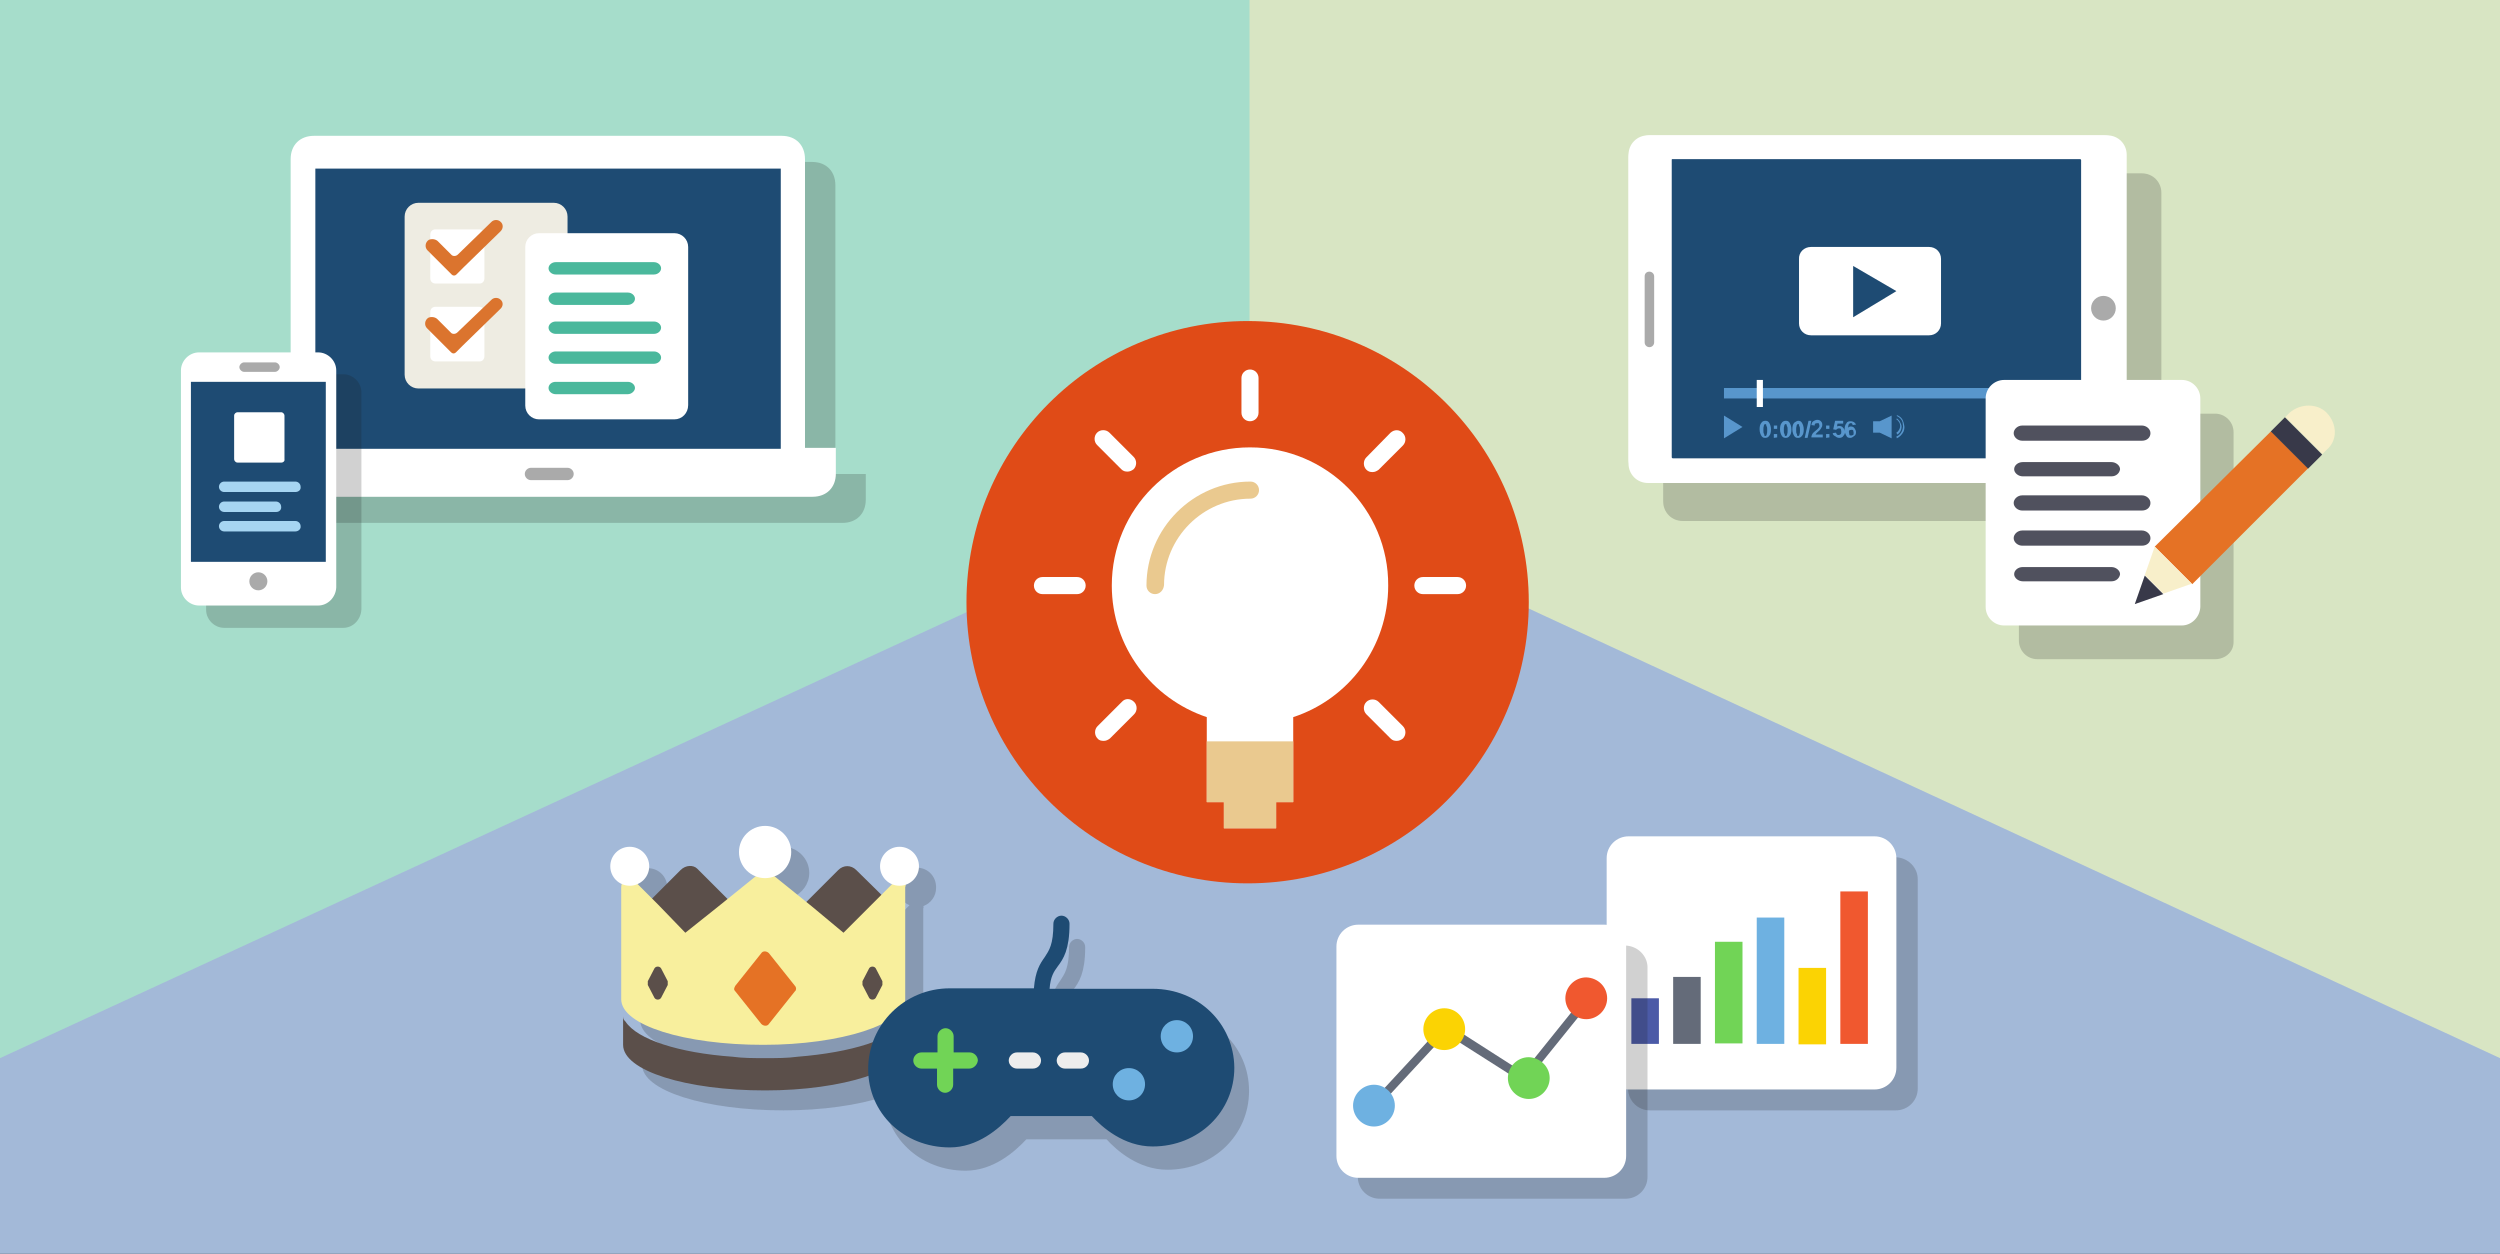 <?xml version="1.0" encoding="utf-8"?>
<!-- Generator: Adobe Illustrator 19.2.1, SVG Export Plug-In . SVG Version: 6.00 Build 0)  -->
<svg version="1.1" id="レイヤー_1" xmlns="http://www.w3.org/2000/svg" xmlns:xlink="http://www.w3.org/1999/xlink" x="0px"
	 y="0px" viewBox="0 0 526.4 264" style="enable-background:new 0 0 526.4 264;" xml:space="preserve">
<rect x="0" y="0" width="526.4" height="264" fill="#333333" stroke="none"/>
<style type="text/css">
	.st0{fill:#D8E5C3;}
	.st1{fill:#A6DDCB;}
	.st2{fill:#FFFFFF;}
	.st3{opacity:0.2;fill:#1A1A1A;enable-background:new    ;}
	.st4{fill:#1E4B73;}
	.st5{fill:#AAAAAA;}
	.st6{fill:#5896CC;}
	.st7{fill:#A3B9D8;}
	.st8{fill:#EEECE2;}
	.st9{fill:#4AB89C;}
	.st10{fill:#DB742E;}
	.st11{fill:#A6D5F2;}
	.st12{fill:#E04B17;}
	.st13{fill:#EAC98F;}
	.st14{fill:#50515E;}
	.st15{fill:#F8EFCA;}
	.st16{fill:#E57225;}
	.st17{fill:#383949;}
	.st18{fill:#4B5AA7;}
	.st19{fill:#646B79;}
	.st20{fill:#71D456;}
	.st21{fill:#6EB1E1;}
	.st22{fill:#FBD303;}
	.st23{fill:#F0582F;}
	.st24{opacity:0.2;enable-background:new    ;}
	.st25{fill:#1A1A1A;}
	.st26{fill:#5B4F4A;}
	.st27{fill:#F8EF9D;}
	.st28{fill:#EDEDED;}
</style>
<rect class="st0" width="526.4" height="246"/>
<rect class="st1" width="263.1" height="246"/>
<g>
	<path class="st2" d="M347.5,28.5H443c2.5,0,4.6,2.2,4.6,4.6v63.6c0,2.5-2.2,4.6-4.6,4.6h-95.5c-2.5,0-4.6-2.2-4.6-4.6V33.2
		C342.9,30.7,345,28.5,347.5,28.5z"/>
	<path class="st3" d="M354.2,36.5H451c2.3,0,4.1,1.8,4.1,4.1v65c0,2.3-1.8,4.1-4.1,4.1h-96.7c-2.3,0-4.1-1.8-4.1-4.1v-65
		C350.2,38.3,352,36.5,354.2,36.5z"/>
	<path class="st2" d="M347,28.5h96.7c2.3,0,4.1,1.8,4.1,4.1v65c0,2.3-1.8,4.1-4.1,4.1H347c-2.3,0-4.1-1.8-4.1-4.1v-65
		C342.9,30.3,344.7,28.5,347,28.5z"/>
	<path class="st4" d="M352,33.7v62.6c0,0.1,0.1,0.2,0.2,0.2h85.8c0.1,0,0.2-0.1,0.2-0.2V33.7c0-0.1-0.1-0.2-0.2-0.2h-85.8
		C352,33.5,352,33.5,352,33.7z"/>
	<path class="st5" d="M346.3,58.2v13.9c0,0.6,0.5,1,1,1l0,0c0.6,0,1-0.5,1-1V58.2c0-0.6-0.5-1-1-1l0,0
		C346.7,57.2,346.3,57.6,346.3,58.2z"/>
	<circle class="st5" cx="442.9" cy="64.9" r="2.6"/>
	<rect x="363" y="81.7" class="st6" width="65" height="2.2"/>
	<rect x="369.9" y="80" class="st2" width="1.3" height="5.7"/>
	<path class="st2" d="M381.3,52h24.9c1.4,0,2.5,1.1,2.5,2.5v13.6c0,1.4-1.1,2.5-2.5,2.5h-24.9c-1.4,0-2.5-1.1-2.5-2.5V54.6
		C378.7,53.1,379.9,52,381.3,52z"/>
	<polygon class="st4" points="390.2,56 399.3,61.3 390.2,66.8 	"/>
	<path class="st6" d="M419,87.3h2.2v0.8h-1.2v1.2H419V87.3L419,87.3z M419.9,90.4v1.2h1.2v0.8H419v-2.2L419.9,90.4L419.9,90.4z
		 M424.6,87.3h2.2v2.2h-0.9v-1.2h-1.2V87.3L424.6,87.3z M426.7,90.4v2.2h-2.2v-0.8h1.2v-1.2L426.7,90.4L426.7,90.4z"/>
	<g>
		<polygon class="st6" points="398.3,87.5 395.8,88.7 394.4,88.7 394.4,91.1 395.8,91.1 398.3,92.3 		"/>
		<path class="st6" d="M399.4,87.4c0.8,0.3,1.2,0.8,1.4,1.5c0.1,0.4,0.2,0.8,0.2,1c0,0.4-0.1,0.8-0.2,1c-0.3,0.6-0.8,1.1-1.4,1.4
			l-0.1-0.4c0.6-0.2,1-0.7,1.2-1.2c0.1-0.3,0.2-0.6,0.2-0.9s-0.1-0.7-0.1-0.9c-0.2-0.6-0.6-1-1.2-1.3V87.4z"/>
		<path class="st6" d="M399.4,88.1c0.2,0.1,0.4,0.4,0.6,0.6l0,0c0.2,0.4,0.4,0.8,0.4,1.1c0,0.4-0.1,0.8-0.3,1.1
			c-0.1,0.2-0.4,0.5-0.6,0.6l-0.2-0.4c0.2-0.1,0.4-0.3,0.5-0.5c0.2-0.3,0.3-0.6,0.3-0.9s-0.1-0.7-0.3-0.9l0,0
			c-0.1-0.2-0.3-0.4-0.5-0.5L399.4,88.1z"/>
	</g>
	<g>
		<path class="st6" d="M371.7,88.6c0.4,0,0.6,0.1,0.8,0.4c0.2,0.3,0.4,0.8,0.4,1.4s-0.1,1.1-0.4,1.4c-0.2,0.3-0.5,0.4-0.8,0.4
			c-0.4,0-0.6-0.1-0.8-0.4c-0.2-0.3-0.4-0.8-0.4-1.4s0.1-1.1,0.4-1.4C371,88.8,371.3,88.6,371.7,88.6z M371.7,89.3
			c-0.1,0-0.1,0-0.2,0.1s-0.1,0.1-0.1,0.3c-0.1,0.2-0.1,0.5-0.1,0.8s0,0.7,0.1,0.8c0.1,0.1,0.1,0.3,0.1,0.4c0.1,0.1,0.1,0.1,0.2,0.1
			s0.1,0,0.2-0.1c0.1-0.1,0.1-0.1,0.1-0.3c0.1-0.2,0.1-0.5,0.1-0.8s0-0.7-0.1-0.8c-0.1-0.1-0.1-0.3-0.1-0.4
			C371.8,89.3,371.7,89.3,371.7,89.3z"/>
		<path class="st6" d="M373.5,90.3v-0.7h0.7v0.7H373.5z M373.5,92.2v-0.8h0.7v0.7L373.5,92.2L373.5,92.2z"/>
		<path class="st6" d="M376,88.6c0.4,0,0.6,0.1,0.8,0.4c0.2,0.3,0.4,0.8,0.4,1.4s-0.1,1.1-0.4,1.4c-0.2,0.3-0.5,0.4-0.8,0.4
			s-0.6-0.1-0.8-0.4c-0.2-0.3-0.4-0.8-0.4-1.4s0.1-1.1,0.4-1.4C375.3,88.8,375.6,88.6,376,88.6z M376,89.3c-0.1,0-0.1,0-0.2,0.1
			s-0.1,0.1-0.1,0.3c-0.1,0.2-0.1,0.5-0.1,0.8s0,0.7,0.1,0.8c0.1,0.1,0.1,0.3,0.1,0.4c0.1,0.1,0.1,0.1,0.2,0.1s0.1,0,0.2-0.1
			c0.1-0.1,0.1-0.1,0.1-0.3c0.1-0.2,0.1-0.5,0.1-0.8s0-0.7-0.1-0.8c-0.1-0.1-0.1-0.3-0.1-0.4C376.1,89.3,376,89.3,376,89.3z"/>
		<path class="st6" d="M378.6,88.6c0.4,0,0.6,0.1,0.8,0.4c0.2,0.3,0.4,0.8,0.4,1.4s-0.1,1.1-0.4,1.4c-0.2,0.3-0.5,0.4-0.8,0.4
			c-0.4,0-0.6-0.1-0.8-0.4c-0.2-0.3-0.4-0.8-0.4-1.4s0.1-1.1,0.4-1.4C378.1,88.8,378.4,88.6,378.6,88.6z M378.6,89.3
			c-0.1,0-0.1,0-0.2,0.1s-0.1,0.1-0.1,0.3c-0.1,0.2-0.1,0.5-0.1,0.8s0,0.7,0.1,0.8c0.1,0.1,0.1,0.3,0.1,0.4c0.1,0.1,0.1,0.1,0.2,0.1
			s0.1,0,0.2-0.1c0.1-0.1,0.1-0.1,0.1-0.3c0.1-0.2,0.1-0.5,0.1-0.8s0-0.7-0.1-0.8c-0.1-0.1-0.1-0.3-0.1-0.4S378.7,89.3,378.6,89.3z"
			/>
		<path class="st6" d="M380,92.2l0.8-3.6h0.6l-0.8,3.6H380z"/>
		<path class="st6" d="M383.8,91.5v0.6h-2.4c0-0.3,0.1-0.5,0.2-0.7s0.4-0.5,0.8-0.8c0.4-0.3,0.5-0.5,0.6-0.6s0.1-0.3,0.1-0.4
			s-0.1-0.3-0.1-0.4c0-0.1-0.2-0.1-0.4-0.1s-0.3,0.1-0.4,0.1c-0.1,0.1-0.1,0.2-0.1,0.4l-0.7-0.1c0.1-0.4,0.1-0.6,0.4-0.8
			c0.2-0.1,0.5-0.3,0.8-0.3c0.4,0,0.6,0.1,0.8,0.3c0.2,0.2,0.3,0.4,0.3,0.7c0,0.1,0,0.4-0.1,0.5s-0.1,0.3-0.3,0.5
			c-0.1,0.1-0.2,0.3-0.5,0.5c-0.2,0.2-0.4,0.4-0.4,0.4s-0.1,0.1-0.1,0.2L383.8,91.5C383.8,91.4,383.8,91.5,383.8,91.5z"/>
		<path class="st6" d="M384.5,90.3v-0.7h0.7v0.7H384.5z M384.5,92.2v-0.8h0.7v0.7L384.5,92.2L384.5,92.2z"/>
		<path class="st6" d="M385.9,91.2l0.7-0.1c0,0.1,0.1,0.3,0.2,0.4s0.2,0.1,0.4,0.1c0.1,0,0.3-0.1,0.4-0.2s0.1-0.3,0.1-0.6
			c0-0.2-0.1-0.4-0.1-0.5c-0.1-0.1-0.2-0.1-0.4-0.1c-0.2,0-0.4,0.1-0.6,0.3l-0.6-0.1l0.4-1.8h1.7v0.6h-1.2l-0.1,0.6
			c0.1-0.1,0.4-0.1,0.5-0.1c0.3,0,0.6,0.1,0.8,0.4c0.2,0.2,0.4,0.5,0.4,0.8c0,0.3-0.1,0.6-0.3,0.8c-0.2,0.4-0.6,0.5-0.9,0.5
			s-0.6-0.1-0.8-0.3C386.1,91.7,385.9,91.5,385.9,91.2z"/>
		<path class="st6" d="M390.8,89.4l-0.7,0.1c0-0.1-0.1-0.2-0.1-0.3c-0.1-0.1-0.1-0.1-0.3-0.1s-0.3,0.1-0.4,0.2s-0.1,0.4-0.2,0.8
			c0.1-0.2,0.4-0.3,0.6-0.3c0.3,0,0.6,0.1,0.8,0.4s0.3,0.5,0.3,0.8s-0.1,0.7-0.4,0.8c-0.2,0.2-0.5,0.4-0.8,0.4
			c-0.4,0-0.7-0.1-0.8-0.4c-0.2-0.3-0.4-0.8-0.4-1.3c0-0.7,0.1-1,0.4-1.4c0.2-0.4,0.6-0.4,0.9-0.4c0.3,0,0.5,0.1,0.7,0.2
			C390.6,89.1,390.8,89.3,390.8,89.4z M389.3,90.9c0,0.2,0.1,0.4,0.1,0.6c0,0.2,0.2,0.2,0.4,0.2s0.2-0.1,0.4-0.1
			c0.1-0.1,0.1-0.3,0.1-0.5s-0.1-0.4-0.1-0.5c-0.1-0.1-0.2-0.1-0.4-0.1s-0.3,0.1-0.4,0.1C389.4,90.6,389.3,90.8,389.3,90.9z"/>
	</g>
	<polygon class="st6" points="363,87.5 366.9,89.9 363,92.3 	"/>
</g>
<polygon class="st7" points="0,222.8 246,109.3 281.2,109.3 526.4,222.8 526.4,264 0,264 "/>
<g>
	<path class="st3" d="M175.9,99.8V39c0-2.9-1.9-4.9-4.9-4.9H72.5c-2.9,0-4.9,1.9-4.9,4.9v60.8h-6.4v5.4c0,2.9,1.9,4.9,4.9,4.9h111.3
		c2.9,0,4.9-1.9,4.9-4.9v-5.4C182.3,99.8,175.9,99.8,175.9,99.8z"/>
	<path class="st2" d="M169.5,33.5c0-2.9-1.9-4.9-4.9-4.9H66.1c-2.9,0-4.9,1.9-4.9,4.9v61.3h108.3V33.5z"/>
	<path class="st2" d="M54.9,99.7c0,2.9,1.9,4.9,4.9,4.9h111.3c2.9,0,4.9-1.9,4.9-4.9v-5.4H54.9V99.7z"/>
	<path class="st4" d="M164.4,35.5v59h-98v-59H164.4z"/>
	<path class="st8" d="M116.5,81.8H88.1c-1.6,0-2.9-1.3-2.9-2.9V45.6c0-1.6,1.3-2.9,2.9-2.9h28.5c1.6,0,2.9,1.3,2.9,2.9v33.3
		C119.5,80.5,118.1,81.8,116.5,81.8z"/>
	<path class="st2" d="M142,88.3h-28.5c-1.6,0-2.9-1.3-2.9-2.9V52c0-1.6,1.3-2.9,2.9-2.9H142c1.6,0,2.9,1.3,2.9,2.9v33.3
		C144.9,87,143.6,88.3,142,88.3z"/>
	<g>
		<g>
			<g id="XMLID_79_">
				<path id="XMLID_80_" class="st9" d="M137.7,57.8h-20.7c-0.8,0-1.5-0.6-1.5-1.3l0,0c0-0.7,0.7-1.3,1.5-1.3h20.7
					c0.8,0,1.5,0.6,1.5,1.3l0,0C139.2,57.2,138.5,57.8,137.7,57.8z"/>
			</g>
			<g id="XMLID_77_">
				<path id="XMLID_78_" class="st9" d="M137.7,70.3h-20.7c-0.8,0-1.5-0.6-1.5-1.3l0,0c0-0.7,0.7-1.3,1.5-1.3h20.7
					c0.8,0,1.5,0.6,1.5,1.3l0,0C139.2,69.7,138.5,70.3,137.7,70.3z"/>
			</g>
			<g id="XMLID_75_">
				<path id="XMLID_76_" class="st9" d="M132.2,64.2h-15.2c-0.8,0-1.5-0.6-1.5-1.3l0,0c0-0.7,0.6-1.3,1.5-1.3h15.2
					c0.8,0,1.5,0.6,1.5,1.3l0,0C133.7,63.6,133,64.2,132.2,64.2z"/>
			</g>
			<g id="XMLID_73_">
				<path id="XMLID_74_" class="st9" d="M137.7,76.6h-20.7c-0.8,0-1.5-0.6-1.5-1.3l0,0c0-0.7,0.7-1.3,1.5-1.3h20.7
					c0.8,0,1.5,0.6,1.5,1.3l0,0C139.2,76,138.5,76.6,137.7,76.6z"/>
			</g>
			<g id="XMLID_71_">
				<path id="XMLID_72_" class="st9" d="M132.2,83h-15.2c-0.8,0-1.5-0.6-1.5-1.3l0,0c0-0.7,0.6-1.3,1.5-1.3h15.2
					c0.8,0,1.5,0.6,1.5,1.3l0,0C133.7,82.3,133,83,132.2,83z"/>
			</g>
		</g>
	</g>
	<path class="st5" d="M119.5,101.1h-7.7c-0.7,0-1.3-0.6-1.3-1.3l0,0c0-0.7,0.6-1.3,1.3-1.3h7.7c0.7,0,1.3,0.6,1.3,1.3l0,0
		C120.8,100.5,120.2,101.1,119.5,101.1z"/>
	<g>
		<path class="st2" d="M101,59.7h-9.3c-0.6,0-1.1-0.4-1.1-1.1v-9.2c0-0.6,0.4-1.1,1.1-1.1h9.2c0.6,0,1.1,0.4,1.1,1.1v9.2
			C102,59.2,101.6,59.7,101,59.7z"/>
		<path class="st10" d="M105.4,46.7c-0.5-0.5-1.4-0.5-1.9,0l-7.1,6.9c-0.4,0.4-1.1,0.4-1.4,0l-2.8-2.8c-0.4-0.4-1.2-0.6-1.9-0.3
			c-0.8,0.5-0.9,1.6-0.3,2.2l3.6,3.6l1.5,1.5c0.3,0.3,0.7,0.3,1,0l1.5-1.5l7.8-7.6C106,48.1,106,47.2,105.4,46.7L105.4,46.7z"/>
	</g>
	<g>
		<path class="st2" d="M101,76.1h-9.3c-0.6,0-1.1-0.4-1.1-1.1v-9.3c0-0.6,0.4-1.1,1.1-1.1h9.2c0.6,0,1.1,0.4,1.1,1.1V75
			C102,75.6,101.6,76.1,101,76.1z"/>
		<path class="st10" d="M105.4,63.1c-0.5-0.5-1.4-0.5-1.9,0L96.3,70c-0.4,0.4-1.1,0.4-1.4,0l-2.8-2.8c-0.4-0.4-1.2-0.6-1.9-0.3
			c-0.8,0.5-0.9,1.6-0.3,2.2l3.6,3.6l1.5,1.5c0.3,0.3,0.7,0.3,1,0l1.5-1.5l7.8-7.6C106,64.5,106,63.6,105.4,63.1L105.4,63.1z"/>
	</g>
</g>
<g>
	<path class="st3" d="M72.3,132.2H47.2c-2,0-3.8-1.7-3.8-3.8V82.6c0-2,1.7-3.8,3.8-3.8h25.1c2,0,3.8,1.7,3.8,3.8v45.7
		C76,130.5,74.3,132.2,72.3,132.2z"/>
	<path class="st2" d="M67,127.5H41.9c-2,0-3.8-1.7-3.8-3.8V78c0-2,1.7-3.8,3.8-3.8H67c2,0,3.8,1.7,3.8,3.8v45.7
		C70.7,125.8,69,127.5,67,127.5z"/>
	<path class="st4" d="M68.6,80.4v37.9H40.2V80.4H68.6z"/>
	<g id="XMLID_183_">
		<g>
			<circle id="XMLID_14_" class="st5" cx="54.4" cy="122.4" r="1.9"/>
		</g>
	</g>
	<g>
		<g id="XMLID_175_">
			<g>
				<path id="XMLID_12_" class="st11" d="M62.2,103.6h-15c-0.6,0-1.1-0.5-1.1-1.1l0,0c0-0.6,0.5-1.1,1.1-1.1h15
					c0.6,0,1.1,0.5,1.1,1.1l0,0C63.4,103.2,62.8,103.6,62.2,103.6z"/>
			</g>
		</g>
		<g id="XMLID_167_">
			<g>
				<path id="XMLID_10_" class="st11" d="M62.2,111.9h-15c-0.6,0-1.1-0.5-1.1-1.1l0,0c0-0.6,0.5-1.1,1.1-1.1h15
					c0.6,0,1.1,0.5,1.1,1.1l0,0C63.4,111.4,62.8,111.9,62.2,111.9z"/>
			</g>
		</g>
		<g id="XMLID_161_">
			<g>
				<path id="XMLID_8_" class="st11" d="M58.2,107.8h-11c-0.6,0-1.1-0.5-1.1-1.1l0,0c0-0.6,0.5-1.1,1.1-1.1h10.9
					c0.6,0,1.1,0.5,1.1,1.1l0,0C59.3,107.3,58.8,107.8,58.2,107.8z"/>
			</g>
		</g>
	</g>
	<path class="st2" d="M59.3,97.4H50c-0.4,0-0.7-0.4-0.7-0.7v-9.2c0-0.4,0.4-0.7,0.7-0.7h9.2c0.4,0,0.7,0.4,0.7,0.7v9.2
		C60,97.1,59.6,97.4,59.3,97.4z"/>
	<path class="st5" d="M57.9,78.3h-6.5c-0.5,0-1-0.5-1-1l0,0c0-0.5,0.5-1,1-1h6.5c0.5,0,1,0.5,1,1l0,0C58.9,77.8,58.4,78.3,57.9,78.3
		z"/>
</g>
<g>
	<circle class="st12" cx="262.7" cy="126.8" r="59.2"/>
	<path class="st2" d="M263.2,94.2c-16.1,0-29.1,13-29.1,29.1c0,12.9,8.4,23.8,20,27.7v17.9h3.6v5.5h11v-5.5h3.6V151
		c11.6-3.8,20-14.7,20-27.7C292.4,107.2,279.3,94.2,263.2,94.2L263.2,94.2z"/>
	<path class="st2" d="M263.2,77.8c-1,0-1.8,0.8-1.8,1.8v7.3c0,1,0.8,1.8,1.8,1.8s1.8-0.8,1.8-1.8v-7.3
		C265,78.6,264.2,77.8,263.2,77.8L263.2,77.8z"/>
	<path class="st2" d="M306.9,121.5h-7.3c-1,0-1.8,0.8-1.8,1.8s0.8,1.8,1.8,1.8h7.3c1,0,1.8-0.8,1.8-1.8S307.9,121.5,306.9,121.5
		L306.9,121.5z"/>
	<path class="st2" d="M226.8,121.5h-7.3c-1,0-1.8,0.8-1.8,1.8s0.8,1.8,1.8,1.8h7.3c1,0,1.8-0.8,1.8-1.8S227.8,121.5,226.8,121.5
		L226.8,121.5z"/>
	<path class="st2" d="M292.8,91.1l-5.1,5.2c-0.7,0.7-0.7,1.9,0,2.6c0.4,0.4,0.8,0.5,1.3,0.5s0.9-0.2,1.3-0.5l5.1-5.1
		c0.7-0.7,0.7-1.9,0-2.6C294.7,90.4,293.6,90.4,292.8,91.1L292.8,91.1z"/>
	<path class="st2" d="M236.2,147.8l-5.1,5.1c-0.7,0.7-0.7,1.9,0,2.6c0.3,0.4,0.8,0.5,1.3,0.5s0.9-0.2,1.3-0.5l5.1-5.1
		c0.7-0.7,0.7-1.9,0-2.6C238,147,236.9,147,236.2,147.8L236.2,147.8z"/>
	<path class="st2" d="M290.3,147.8c-0.7-0.7-1.9-0.7-2.6,0s-0.7,1.9,0,2.6l5.1,5.1c0.4,0.4,0.8,0.5,1.3,0.5s0.9-0.2,1.3-0.5
		c0.7-0.7,0.7-1.9,0-2.6L290.3,147.8z"/>
	<path class="st2" d="M233.6,91.1c-0.7-0.7-1.9-0.7-2.6,0s-0.7,1.9,0,2.6l5.1,5.1c0.4,0.4,0.8,0.5,1.3,0.5s0.9-0.2,1.3-0.5
		c0.7-0.7,0.7-1.9,0-2.6L233.6,91.1z"/>
	<path class="st13" d="M243.2,125.1c-1,0-1.8-0.8-1.8-1.8c0-12,9.8-21.9,21.9-21.9c1,0,1.8,0.8,1.8,1.8s-0.8,1.8-1.8,1.8
		c-10,0-18.2,8.2-18.2,18.2C245,124.3,244.2,125.1,243.2,125.1L243.2,125.1z"/>
	<path class="st13" d="M254.1,156.1v12.8h3.6v5.5h11v-5.5h3.6v-12.8H254.1z"/>
</g>
<path class="st3" d="M466.4,138.8H429c-2.2,0-3.9-1.8-3.9-3.9V91c0-2.2,1.8-3.9,3.9-3.9h37.4c2.2,0,3.9,1.8,3.9,3.9V135
	C470.4,137.2,468.6,138.8,466.4,138.8z"/>
<path class="st2" d="M459.4,131.7h-37.4c-2.2,0-3.9-1.8-3.9-3.9V83.9c0-2.2,1.8-3.9,3.9-3.9h37.4c2.2,0,3.9,1.8,3.9,3.9v43.9
	C463.2,130,461.4,131.7,459.4,131.7z"/>
<path class="st3" d="M403.8,185.1v44.1c0,2.6-2.1,4.6-4.6,4.6h-51.8c-2.6,0-4.6-2.1-4.6-4.6v-44.1c0-2.6,2.1-4.6,4.6-4.6h51.8
	C401.8,180.6,403.8,182.7,403.8,185.1z"/>
<path class="st2" d="M399.3,180.7v44.1c0,2.6-2.1,4.6-4.6,4.6h-51.8c-2.6,0-4.6-2.1-4.6-4.6v-44.1c0-2.6,2.1-4.6,4.6-4.6h51.8
	C397.3,176.1,399.3,178.2,399.3,180.7z"/>
<g>
	<g>
		<g>
			<g id="XMLID_83_">
				<path id="XMLID_84_" class="st14" d="M451,92.8h-25.2c-0.9,0-1.8-0.7-1.8-1.6l0,0c0-0.8,0.8-1.6,1.8-1.6H451
					c0.9,0,1.8,0.7,1.8,1.6l0,0C452.8,92.1,452.1,92.8,451,92.8z"/>
			</g>
			<g id="XMLID_81_">
				<path id="XMLID_82_" class="st14" d="M451,107.5h-25.2c-0.9,0-1.8-0.7-1.8-1.6l0,0c0-0.8,0.8-1.6,1.8-1.6H451
					c0.9,0,1.8,0.7,1.8,1.6l0,0C452.8,106.8,452.1,107.5,451,107.5z"/>
			</g>
			<g id="XMLID_69_">
				<path id="XMLID_70_" class="st14" d="M444.6,100.3h-18.7c-0.9,0-1.8-0.7-1.8-1.5l0,0c0-0.8,0.8-1.5,1.8-1.5h18.7
					c0.9,0,1.8,0.7,1.8,1.5l0,0C446.3,99.6,445.6,100.3,444.6,100.3z"/>
			</g>
			<g id="XMLID_67_">
				<path id="XMLID_68_" class="st14" d="M451,114.9h-25.2c-0.9,0-1.8-0.7-1.8-1.6l0,0c0-0.8,0.8-1.6,1.8-1.6H451
					c0.9,0,1.8,0.7,1.8,1.6l0,0C452.8,114.2,452.1,114.9,451,114.9z"/>
			</g>
			<g id="XMLID_65_">
				<path id="XMLID_66_" class="st14" d="M444.6,122.4h-18.7c-0.9,0-1.8-0.7-1.8-1.5l0,0c0-0.8,0.8-1.5,1.8-1.5h18.7
					c0.9,0,1.8,0.7,1.8,1.5l0,0C446.3,121.7,445.6,122.4,444.6,122.4z"/>
			</g>
		</g>
	</g>
</g>
<g>
	<path class="st15" d="M489.9,86.9c-2-2-5.5-2-7.8,0l-0.9,0.9l7.8,7.8l0.9-0.9C492.2,92.8,492.2,89.3,489.9,86.9L489.9,86.9z"/>
	<polygon class="st16" points="453.7,115.1 478.2,90.8 486,98.6 461.6,123 	"/>
	
		<rect x="481.5" y="87.7" transform="matrix(0.707 -0.707 0.707 0.707 75.713 369.255)" class="st17" width="4.2" height="11.1"/>
	<path class="st15" d="M453.7,115.1l-2.1,6l3.9,3.9l6-2.1L453.7,115.1z"/>
	<path class="st17" d="M449.5,127.2l6-2.1l-3.9-3.9L449.5,127.2z"/>
</g>
<g>
	<rect x="343.5" y="210.2" class="st18" width="5.8" height="9.6"/>
	<rect x="352.3" y="205.7" class="st19" width="5.8" height="14.1"/>
	<rect x="361.1" y="198.3" class="st20" width="5.8" height="21.4"/>
	<rect x="369.9" y="193.2" class="st21" width="5.8" height="26.6"/>
	<rect x="378.7" y="203.8" class="st22" width="5.8" height="16.1"/>
	<rect x="387.5" y="187.7" class="st23" width="5.8" height="32.1"/>
</g>
<path class="st3" d="M346.9,203.7v44.1c0,2.6-2.1,4.6-4.6,4.6h-51.8c-2.6,0-4.6-2.1-4.6-4.6v-44.1c0-2.6,2.1-4.6,4.6-4.6h51.8
	C344.9,199.2,346.9,201.3,346.9,203.7z"/>
<path class="st2" d="M342.4,199.3v44.1c0,2.6-2.1,4.6-4.6,4.6h-51.8c-2.6,0-4.6-2.1-4.6-4.6v-44.1c0-2.6,2.1-4.6,4.6-4.6h51.8
	C340.4,194.7,342.4,196.9,342.4,199.3z"/>
<g>
	<path class="st19" d="M290.6,232.7l-1.3-1.2l15-16.2l16.4,10.5l12.7-15.8l1.4,1.1L321,228.2l-16.5-10.5L290.6,232.7z M290.6,232.7"
		/>
	<path class="st21" d="M293.7,232.8c0,2.4-2,4.4-4.4,4.4s-4.4-2-4.4-4.4c0-2.4,2-4.4,4.4-4.4S293.7,230.4,293.7,232.8L293.7,232.8z
		 M293.7,232.8"/>
	<path class="st22" d="M308.5,216.7c0,2.4-2,4.4-4.4,4.4c-2.4,0-4.4-2-4.4-4.4c0-2.4,2-4.4,4.4-4.4
		C306.6,212.3,308.5,214.3,308.5,216.7L308.5,216.7z M308.5,216.7"/>
	<path class="st20" d="M326.3,227c0,2.4-2,4.4-4.4,4.4c-2.4,0-4.4-2-4.4-4.4c0-2.4,2-4.4,4.4-4.4C324.3,222.7,326.3,224.6,326.3,227
		L326.3,227z M326.3,227"/>
	<path class="st23" d="M338.4,210.2c0,2.4-2,4.4-4.4,4.4c-2.4,0-4.4-2-4.4-4.4c0-2.4,2-4.4,4.4-4.4
		C336.5,205.9,338.4,207.8,338.4,210.2L338.4,210.2z M338.4,210.2"/>
</g>
<g class="st24">
	<g>
		<path class="st25" d="M171.7,226.7c-2.2,0.3-4.4,0.3-6.8,0.3c-2.5,0-4.7,0-6.8-0.3c-11.2-0.8-20-3.6-22.4-7.4
			c-0.3-0.3-0.5-0.5-0.5-1.1v6c0,5.5,13.4,9.6,29.8,9.6s29.8-4.4,29.8-9.6v-6c0,0.3-0.3,0.5-0.5,1.1
			C191.7,223.2,182.9,225.9,171.7,226.7z"/>
		<path class="st25" d="M193.1,182.7c-2.3,0-4.1,1.8-4.1,4.1c0,1.7,1,3.2,2.5,3.8l-2.2,2.2l-5.2-5.2c-1.1-1.1-2.7-1.1-3.8,0
			l-6.7,6.7l-6.7-5.4c2-0.8,3.5-2.8,3.5-5.1c0-3-2.5-5.5-5.5-5.5c-3,0-5.5,2.5-5.5,5.5c0,2.3,1.5,4.3,3.5,5.1l-5.9,4.8l-6.3-6.3
			c-0.8-0.8-2.5-0.8-3.6,0.3l-5.9,5.9l-3-3c1.4-0.7,2.3-2.1,2.3-3.7c0-2.3-1.8-4.1-4.1-4.1c-2.3,0-4.1,1.8-4.1,4.1
			c0,1.7,1.1,3.2,2.6,3.8c-0.1,0.2-0.1,0.4-0.1,0.6v23.5c0,5.5,13.4,9.6,29.8,9.6s29.8-4.4,29.8-9.6v-23.5c0.1-0.2,0.1-0.4,0-0.5
			c1.6-0.6,2.7-2.1,2.7-3.8C197.2,184.5,195.3,182.7,193.1,182.7z"/>
	</g>
</g>
<g>
	<path class="st26" d="M180.3,183.2c-1.1-1.1-2.7-1.1-3.8,0l-6.9,6.9l8.8,7.1l8-8L180.3,183.2z"/>
	<path class="st26" d="M143.3,183.2l-6.3,6.3l7.7,7.7l9-7.4l-6.9-6.9C146,182.1,144.4,182.1,143.3,183.2L143.3,183.2z"/>
	<path class="st26" d="M168,222.5c-2.2,0.3-4.4,0.3-6.9,0.3c-2.5,0-4.7,0-6.9-0.3c-11.2-0.8-20-3.6-22.5-7.4
		c-0.3-0.3-0.5-0.5-0.5-1.1v6c0,5.5,13.4,9.6,29.9,9.6s29.9-4.4,29.9-9.6v-6c0,0.3-0.3,0.5-0.5,1.1C188,218.9,179.2,221.6,168,222.5
		L168,222.5z"/>
	<rect x="134.5" y="200.8" class="st26" width="9" height="12.1"/>
	<rect x="178.9" y="200.8" class="st26" width="9" height="12.1"/>
	<rect x="153.4" y="199.4" class="st16" width="15.4" height="17.6"/>
	<path class="st27" d="M189.4,185.2c-0.3,0-0.8,0.3-1.1,0.5l-10.7,10.7l-6.6-5.5l-8.8-7.1c-0.3-0.3-0.5-0.3-1.1-0.3
		c-0.3,0-0.8,0-1.1,0.3l-8.8,7.1l-6.9,5.5l-5.8-6l-4.7-4.7c-0.5-0.3-0.8-0.5-1.4-0.5c-0.8,0-1.6,0.5-1.6,1.6v23.6
		c0,5.5,13.4,9.6,29.9,9.6s29.9-4.4,29.9-9.6v-23.6C191,186,190.2,185.2,189.4,185.2L189.4,185.2z M140.6,207.4l-1.4,2.7
		c-0.3,0.5-1.1,0.5-1.4,0l-1.4-2.7c0-0.3,0-0.5,0-0.8l1.4-2.7c0.3-0.5,1.1-0.5,1.4,0l1.4,2.7C140.6,206.8,140.6,207.1,140.6,207.4
		L140.6,207.4z M167.4,208.7l-5.5,6.9c-0.3,0.5-1.1,0.5-1.6,0l-5.5-6.9c-0.3-0.3-0.3-0.5,0-1.1l5.5-6.9c0.3-0.5,1.1-0.5,1.6,0
		l5.5,6.9C167.7,207.9,167.7,208.5,167.4,208.7L167.4,208.7z M185.8,207.4l-1.4,2.7c-0.3,0.5-1.1,0.5-1.4,0l-1.4-2.7
		c0-0.3,0-0.5,0-0.8l1.4-2.7c0.3-0.5,1.1-0.5,1.4,0l1.4,2.7C185.8,206.8,185.8,207.1,185.8,207.4L185.8,207.4z"/>
	<circle class="st2" cx="132.6" cy="182.4" r="4.1"/>
	<circle class="st2" cx="189.4" cy="182.4" r="4.1"/>
	<circle class="st2" cx="161.1" cy="179.4" r="5.5"/>
</g>
<path id="path-3_1_" class="st3" d="M246,213.1h-21.7c0.2-2.6,0.9-3.6,1.7-4.7c1.2-1.6,2.5-3.5,2.5-9c0-0.9-0.8-1.7-1.7-1.7
	c-0.9,0-1.7,0.8-1.7,1.7c0,4.4-0.9,5.6-1.8,7c-1,1.4-2,2.9-2.3,6.6h-17.7c-9.5,0-17.2,7.6-17.2,17c0,9.3,7.5,16.5,17.2,16.5
	c5.8,0,10.3-3.9,12.8-6.6H233c2.1,2.3,6.7,6.4,12.8,6.4c9.7,0,17.2-7.3,17.2-16.6C263,220.4,255.5,213.1,246,213.1z"/>
<g>
	<path id="path-3_91_" class="st4" d="M242.7,208.2H221c0.2-2.6,0.9-3.6,1.7-4.7c1.2-1.6,2.5-3.5,2.5-9c0-0.9-0.8-1.7-1.7-1.7
		c-0.9,0-1.7,0.8-1.7,1.7c0,4.4-0.9,5.6-1.8,7c-1,1.4-2,2.9-2.3,6.6h-17.7c-9.5,0-17.2,7.6-17.2,17c0,9.3,7.5,16.5,17.2,16.5
		c5.8,0,10.3-3.9,12.8-6.6h17.1c2.1,2.3,6.7,6.4,12.8,6.4c9.7,0,17.2-7.3,17.2-16.6C259.8,215.5,252.3,208.2,242.7,208.2z"/>
	<path id="path-6_87_" class="st20" d="M204.1,225h-3.4v3.4c0,0.9-0.8,1.7-1.7,1.7s-1.7-0.8-1.7-1.7V225H194c-0.9,0-1.7-0.8-1.7-1.7
		c0-0.9,0.8-1.7,1.7-1.7h3.4v-3.4c0-0.9,0.8-1.7,1.7-1.7s1.7,0.8,1.7,1.7v3.4h3.4c0.9,0,1.7,0.8,1.7,1.7
		C205.8,224.2,205,225,204.1,225z"/>
	<path id="path-7_86_" class="st28" d="M217.5,225h-3.4c-0.9,0-1.7-0.8-1.7-1.7c0-0.9,0.8-1.7,1.7-1.7h3.4c0.9,0,1.7,0.8,1.7,1.7
		C219.2,224.2,218.5,225,217.5,225z"/>
	<path id="path-8_66_" class="st28" d="M227.6,225h-3.4c-0.9,0-1.7-0.8-1.7-1.7c0-0.9,0.8-1.7,1.7-1.7h3.4c0.9,0,1.7,0.8,1.7,1.7
		C229.3,224.2,228.6,225,227.6,225z"/>
	<path id="path-9_57_" class="st21" d="M237.7,231.7c-1.9,0-3.4-1.5-3.4-3.4c0-1.9,1.5-3.4,3.4-3.4c1.9,0,3.4,1.5,3.4,3.4
		C241.1,230.2,239.6,231.7,237.7,231.7z"/>
	<path id="path-10_51_" class="st21" d="M247.8,221.6c-1.9,0-3.4-1.5-3.4-3.4c0-1.9,1.5-3.4,3.4-3.4c1.9,0,3.4,1.5,3.4,3.4
		C251.2,220.1,249.7,221.6,247.8,221.6z"/>
</g>
</svg>
